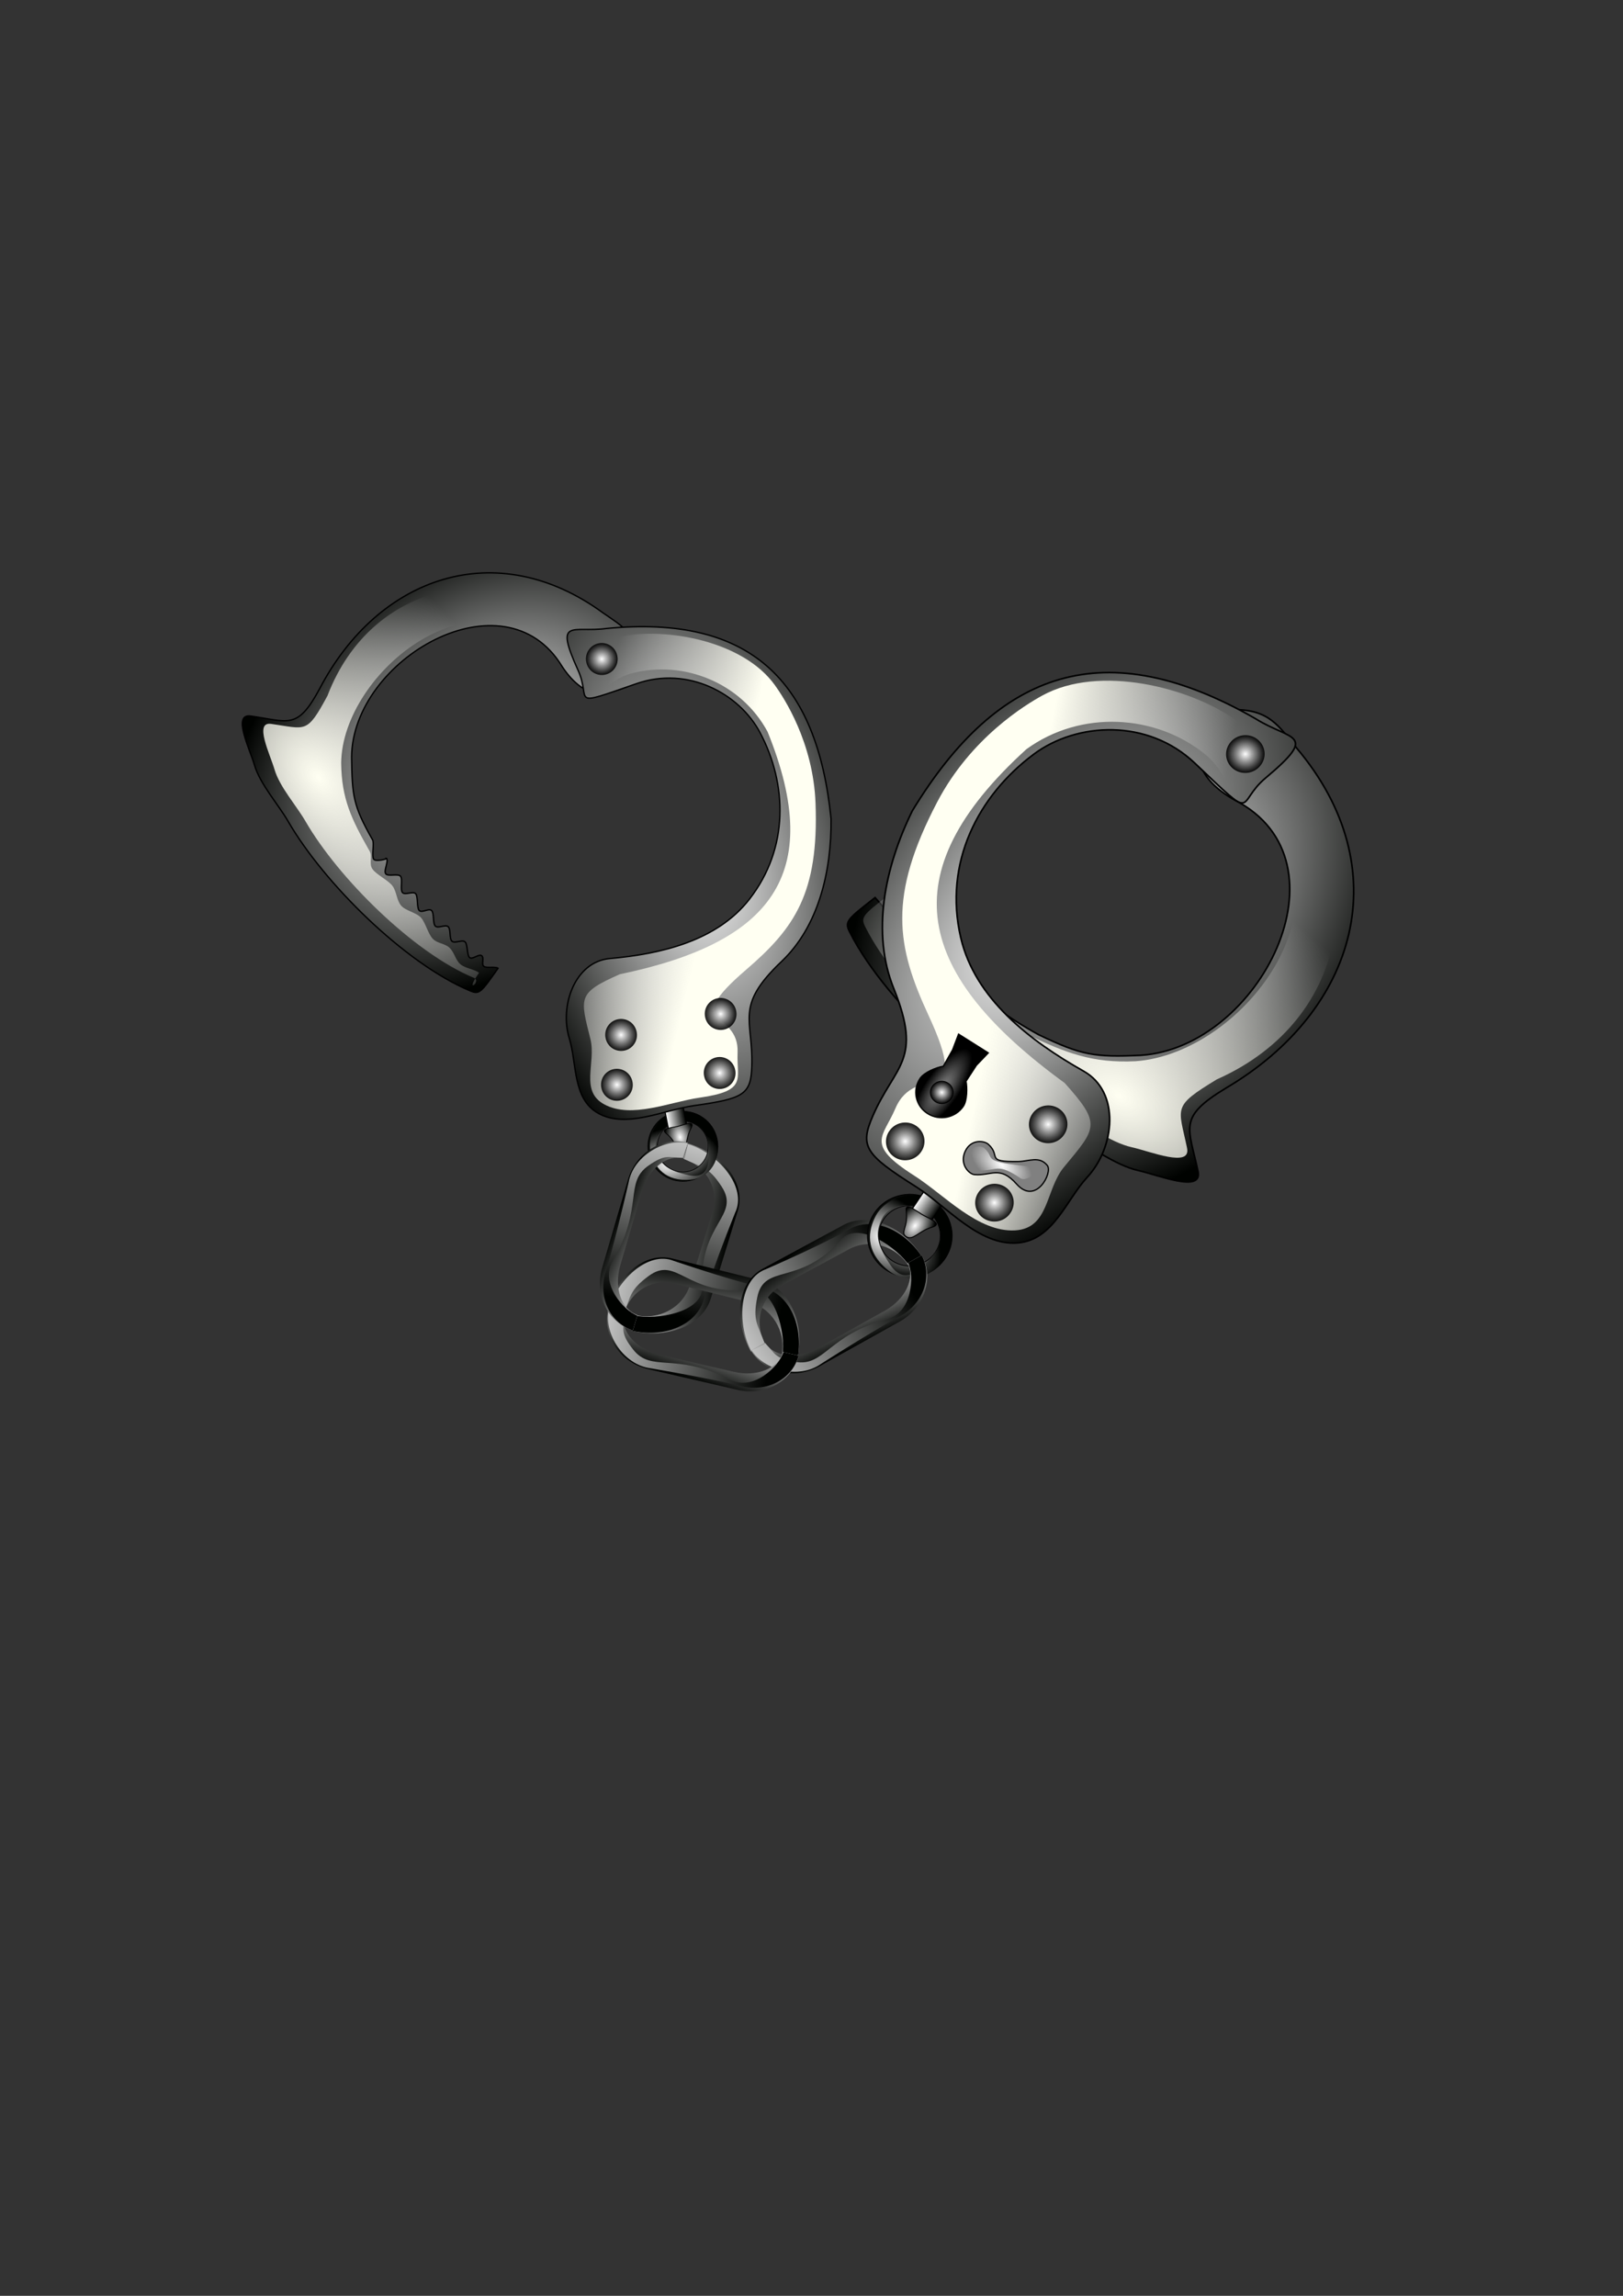 <?xml version="1.0" encoding="UTF-8" standalone="no"?>
<!-- Created with Inkscape (http://www.inkscape.org/) -->
<svg
   xmlns:dc="http://purl.org/dc/elements/1.1/"
   xmlns:cc="http://creativecommons.org/ns#"
   xmlns:rdf="http://www.w3.org/1999/02/22-rdf-syntax-ns#"
   xmlns:svg="http://www.w3.org/2000/svg"
   xmlns="http://www.w3.org/2000/svg"
   xmlns:xlink="http://www.w3.org/1999/xlink"
   xmlns:sodipodi="http://sodipodi.sourceforge.net/DTD/sodipodi-0.dtd"
   xmlns:inkscape="http://www.inkscape.org/namespaces/inkscape"
   width="744.094"
   height="1052.362"
   id="svg2"
   sodipodi:version="0.32"
   inkscape:version="0.45+0.46pre3+devel"
   sodipodi:docname="CUFFS.svg"
   inkscape:output_extension="org.inkscape.output.svg.inkscape">
  <rect width="100%" height="100%" fill="#333333" stroke="none"/>
  <defs
     id="defs4">
    <linearGradient
       id="linearGradient4092">
      <stop
         id="stop4094"
         offset="0"
         style="stop-color:#ffffff;stop-opacity:0.983;" />
      <stop
         id="stop4096"
         offset="1"
         style="stop-color:#000200;stop-opacity:1;" />
    </linearGradient>
    <linearGradient
       id="linearGradient4084">
      <stop
         style="stop-color:#f9fbf9;stop-opacity:1;"
         offset="0"
         id="stop4086" />
      <stop
         style="stop-color:#f25621;stop-opacity:0;"
         offset="1"
         id="stop4088" />
    </linearGradient>
    <linearGradient
       id="linearGradient4076">
      <stop
         id="stop4078"
         offset="0"
         style="stop-color:#f7fbf9;stop-opacity:0.835;" />
      <stop
         id="stop4080"
         offset="1"
         style="stop-color:#000000;stop-opacity:0;" />
    </linearGradient>
    <linearGradient
       inkscape:collect="always"
       id="linearGradient3767">
      <stop
         style="stop-color:#ffffff;stop-opacity:1;"
         offset="0"
         id="stop3769" />
      <stop
         style="stop-color:#ffffff;stop-opacity:0;"
         offset="1"
         id="stop3771" />
    </linearGradient>
    <linearGradient
       id="linearGradient3627">
      <stop
         style="stop-color:#8a8a8a;stop-opacity:1;"
         offset="0"
         id="stop3629" />
      <stop
         style="stop-color:#000000;stop-opacity:1;"
         offset="1"
         id="stop3631" />
    </linearGradient>
    <linearGradient
       inkscape:collect="always"
       id="linearGradient3491">
      <stop
         style="stop-color:#fffff2;stop-opacity:1"
         offset="0"
         id="stop3493" />
      <stop
         style="stop-color:#f2f2f2;stop-opacity:0;"
         offset="1"
         id="stop3495" />
    </linearGradient>
    <linearGradient
       id="linearGradient3467">
      <stop
         style="stop-color:#ba0000;stop-opacity:1;"
         offset="0"
         id="stop3469" />
      <stop
         style="stop-color:#000000;stop-opacity:0;"
         offset="1"
         id="stop3471" />
    </linearGradient>
    <linearGradient
       id="linearGradient3453">
      <stop
         id="stop3455"
         offset="0"
         style="stop-color:#fdfdff;stop-opacity:0;" />
      <stop
         id="stop3457"
         offset="1"
         style="stop-color:#1a1a1a;stop-opacity:1" />
    </linearGradient>
    <linearGradient
       id="linearGradient3429">
      <stop
         style="stop-color:#ffffff;stop-opacity:1;"
         offset="0"
         id="stop3431" />
      <stop
         style="stop-color:#000200;stop-opacity:1;"
         offset="1"
         id="stop3433" />
    </linearGradient>
    <linearGradient
       id="linearGradient3421">
      <stop
         style="stop-color:#ffffff;stop-opacity:1;"
         offset="0"
         id="stop3423" />
      <stop
         style="stop-color:#000000;stop-opacity:0.896;"
         offset="1"
         id="stop3425" />
    </linearGradient>
    <inkscape:perspective
       sodipodi:type="inkscape:persp3d"
       inkscape:vp_x="0 : 526.18109 : 1"
       inkscape:vp_y="0 : 1000 : 0"
       inkscape:vp_z="744.09448 : 526.18109 : 1"
       inkscape:persp3d-origin="372.04724 : 350.78739 : 1"
       id="perspective10" />
    <inkscape:perspective
       id="perspective2447"
       inkscape:persp3d-origin="372.04724 : 350.78739 : 1"
       inkscape:vp_z="744.09448 : 526.18109 : 1"
       inkscape:vp_y="0 : 1000 : 0"
       inkscape:vp_x="0 : 526.18109 : 1"
       sodipodi:type="inkscape:persp3d" />
    <linearGradient
       inkscape:collect="always"
       xlink:href="#linearGradient3429"
       id="linearGradient3957"
       x1="145.46"
       y1="863.385"
       x2="140.551"
       y2="800.688"
       gradientUnits="userSpaceOnUse" />
    <linearGradient
       inkscape:collect="always"
       xlink:href="#linearGradient3429"
       id="linearGradient3969"
       x1="-7.972"
       y1="829.056"
       x2="228.434"
       y2="835.874"
       gradientUnits="userSpaceOnUse" />
    <linearGradient
       inkscape:collect="always"
       xlink:href="#linearGradient3429"
       id="linearGradient3981"
       gradientUnits="userSpaceOnUse"
       x1="145.46"
       y1="863.385"
       x2="140.551"
       y2="800.688" />
    <linearGradient
       inkscape:collect="always"
       xlink:href="#linearGradient3429"
       id="linearGradient3983"
       gradientUnits="userSpaceOnUse"
       x1="-7.972"
       y1="829.056"
       x2="228.434"
       y2="835.874" />
    <radialGradient
       inkscape:collect="always"
       xlink:href="#linearGradient3429"
       id="radialGradient4181"
       gradientUnits="userSpaceOnUse"
       gradientTransform="matrix(1,0,0,1.001,-1.263,36.653)"
       cx="-25.297"
       cy="781.094"
       fx="-25.297"
       fy="781.094"
       r="25.956" />
    <radialGradient
       inkscape:collect="always"
       xlink:href="#linearGradient4092"
       id="radialGradient4183"
       gradientUnits="userSpaceOnUse"
       gradientTransform="matrix(1.491,-1.9650384e-2,1.3183903e-2,1.001,8.33,-1.195)"
       cx="-39.186"
       cy="828.312"
       fx="-39.186"
       fy="828.312"
       r="25.703" />
    <linearGradient
       inkscape:collect="always"
       xlink:href="#linearGradient3429"
       id="linearGradient4185"
       gradientUnits="userSpaceOnUse"
       gradientTransform="translate(-285.427,17.363)"
       x1="296.353"
       y1="753.799"
       x2="310.117"
       y2="753.799" />
    <radialGradient
       inkscape:collect="always"
       xlink:href="#linearGradient3429"
       id="radialGradient4187"
       gradientUnits="userSpaceOnUse"
       gradientTransform="matrix(0.56,-4.1189235e-7,1.9289774e-7,0.856,-152.245,128.563)"
       cx="304.306"
       cy="768.38"
       fx="304.306"
       fy="768.38"
       r="19.109" />
    <radialGradient
       inkscape:collect="always"
       xlink:href="#linearGradient3429"
       id="radialGradient4189"
       gradientUnits="userSpaceOnUse"
       gradientTransform="matrix(0.538,0.993,-1.368,0.742,186.693,-342.127)"
       cx="507.584"
       cy="420.216"
       fx="507.584"
       fy="420.216"
       r="133.167" />
    <radialGradient
       inkscape:collect="always"
       xlink:href="#linearGradient3491"
       id="radialGradient4191"
       gradientUnits="userSpaceOnUse"
       gradientTransform="matrix(0.78,1.56,-1.007,0.506,-85.905,-472.483)"
       cx="442.258"
       cy="490.085"
       fx="442.258"
       fy="490.085"
       r="133.167" />
    <radialGradient
       inkscape:collect="always"
       xlink:href="#linearGradient3429"
       id="radialGradient4193"
       gradientUnits="userSpaceOnUse"
       gradientTransform="matrix(1.293,-4.3020377e-2,7.8214433e-2,2.35,-715.672,-481.824)"
       cx="545.879"
       cy="460.037"
       fx="545.879"
       fy="460.037"
       r="117.404" />
    <linearGradient
       inkscape:collect="always"
       xlink:href="#linearGradient3491"
       id="linearGradient4195"
       gradientUnits="userSpaceOnUse"
       gradientTransform="translate(-520,115.714)"
       x1="604.814"
       y1="375.761"
       x2="504.712"
       y2="329.294" />
    <radialGradient
       inkscape:collect="always"
       xlink:href="#linearGradient3421"
       id="radialGradient4197"
       gradientUnits="userSpaceOnUse"
       gradientTransform="matrix(1,0,0,1.15,0,-64.744)"
       cx="43.437"
       cy="431.623"
       fx="43.437"
       fy="431.623"
       r="10.102" />
    <radialGradient
       inkscape:collect="always"
       xlink:href="#linearGradient3421"
       id="radialGradient4199"
       gradientUnits="userSpaceOnUse"
       gradientTransform="matrix(1,0,0,1.15,0,-64.744)"
       cx="43.437"
       cy="431.623"
       fx="43.437"
       fy="431.623"
       r="10.102" />
    <radialGradient
       inkscape:collect="always"
       xlink:href="#linearGradient3421"
       id="radialGradient4201"
       gradientUnits="userSpaceOnUse"
       gradientTransform="matrix(1,0,0,1.15,0,-64.744)"
       cx="43.437"
       cy="431.623"
       fx="43.437"
       fy="431.623"
       r="10.102" />
    <radialGradient
       inkscape:collect="always"
       xlink:href="#linearGradient3421"
       id="radialGradient4203"
       gradientUnits="userSpaceOnUse"
       gradientTransform="matrix(1,0,0,1.15,0,-64.744)"
       cx="43.437"
       cy="431.623"
       fx="43.437"
       fy="431.623"
       r="10.102" />
    <radialGradient
       inkscape:collect="always"
       xlink:href="#linearGradient3421"
       id="radialGradient4205"
       gradientUnits="userSpaceOnUse"
       gradientTransform="matrix(1,0,0,1.15,0,-64.744)"
       cx="43.437"
       cy="431.623"
       fx="43.437"
       fy="431.623"
       r="10.102" />
    <radialGradient
       inkscape:collect="always"
       xlink:href="#linearGradient3429"
       id="radialGradient4207"
       gradientUnits="userSpaceOnUse"
       gradientTransform="matrix(1,0,0,1.001,-1.263,36.653)"
       cx="-25.297"
       cy="781.094"
       fx="-25.297"
       fy="781.094"
       r="25.956" />
    <radialGradient
       inkscape:collect="always"
       xlink:href="#linearGradient4092"
       id="radialGradient4209"
       gradientUnits="userSpaceOnUse"
       gradientTransform="matrix(1.491,-1.9650384e-2,1.3183903e-2,1.001,8.33,-1.195)"
       cx="-39.186"
       cy="828.312"
       fx="-39.186"
       fy="828.312"
       r="25.703" />
    <linearGradient
       inkscape:collect="always"
       xlink:href="#linearGradient3429"
       id="linearGradient4211"
       gradientUnits="userSpaceOnUse"
       gradientTransform="translate(-285.427,17.363)"
       x1="296.353"
       y1="753.799"
       x2="310.117"
       y2="753.799" />
    <radialGradient
       inkscape:collect="always"
       xlink:href="#linearGradient3429"
       id="radialGradient4213"
       gradientUnits="userSpaceOnUse"
       gradientTransform="matrix(0.56,-4.1189235e-7,1.9289774e-7,0.856,-152.245,128.563)"
       cx="304.306"
       cy="768.38"
       fx="304.306"
       fy="768.38"
       r="19.109" />
    <radialGradient
       inkscape:collect="always"
       xlink:href="#linearGradient3429"
       id="radialGradient4215"
       gradientUnits="userSpaceOnUse"
       gradientTransform="matrix(-1.128,-5.4197715e-2,-7.4718115e-2,1.555,1450.762,-206.679)"
       cx="507.584"
       cy="420.216"
       fx="507.584"
       fy="420.216"
       r="133.167" />
    <radialGradient
       inkscape:collect="always"
       xlink:href="#linearGradient3491"
       id="radialGradient4217"
       gradientUnits="userSpaceOnUse"
       gradientTransform="matrix(-1.744,-2.6371951e-2,-1.8661608e-2,1.127,1686.471,-17.619)"
       cx="442.258"
       cy="490.085"
       fx="442.258"
       fy="490.085"
       r="133.167" />
    <radialGradient
       inkscape:collect="always"
       xlink:href="#linearGradient3429"
       id="radialGradient4219"
       gradientUnits="userSpaceOnUse"
       gradientTransform="matrix(-1.289,-0.105,-0.191,2.343,1598.29,-563.737)"
       cx="545.879"
       cy="460.037"
       fx="545.879"
       fy="460.037"
       r="117.404" />
    <linearGradient
       inkscape:collect="always"
       xlink:href="#linearGradient3491"
       id="linearGradient4221"
       gradientUnits="userSpaceOnUse"
       gradientTransform="matrix(-0.999,-4.8006957e-2,-4.8006957e-2,0.999,1374.157,23.718)"
       x1="604.814"
       y1="375.761"
       x2="504.712"
       y2="329.294" />
    <radialGradient
       inkscape:collect="always"
       xlink:href="#linearGradient3421"
       id="radialGradient4223"
       gradientUnits="userSpaceOnUse"
       gradientTransform="matrix(1,0,0,1.15,0,-64.744)"
       cx="43.437"
       cy="431.623"
       fx="43.437"
       fy="431.623"
       r="10.102" />
    <radialGradient
       inkscape:collect="always"
       xlink:href="#linearGradient3627"
       id="radialGradient4225"
       gradientUnits="userSpaceOnUse"
       gradientTransform="matrix(-0.648,-5.6318213e-3,1.5669989e-2,-1.802,1418.574,999.483)"
       cx="865.286"
       cy="346.279"
       fx="865.286"
       fy="346.279"
       r="16.119" />
    <radialGradient
       inkscape:collect="always"
       xlink:href="#linearGradient3421"
       id="radialGradient4227"
       gradientUnits="userSpaceOnUse"
       gradientTransform="matrix(1,0,0,1.15,0,-64.744)"
       cx="43.437"
       cy="431.623"
       fx="43.437"
       fy="431.623"
       r="10.102" />
    <radialGradient
       inkscape:collect="always"
       xlink:href="#linearGradient3421"
       id="radialGradient4229"
       gradientUnits="userSpaceOnUse"
       gradientTransform="matrix(1,0,0,1.15,0,-64.744)"
       cx="43.437"
       cy="431.623"
       fx="43.437"
       fy="431.623"
       r="10.102" />
    <radialGradient
       inkscape:collect="always"
       xlink:href="#linearGradient3421"
       id="radialGradient4231"
       gradientUnits="userSpaceOnUse"
       gradientTransform="matrix(1,0,0,1.15,0,-64.744)"
       cx="43.437"
       cy="431.623"
       fx="43.437"
       fy="431.623"
       r="10.102" />
    <radialGradient
       inkscape:collect="always"
       xlink:href="#linearGradient3421"
       id="radialGradient4233"
       gradientUnits="userSpaceOnUse"
       gradientTransform="matrix(1,0,0,1.15,0,-64.744)"
       cx="43.437"
       cy="431.623"
       fx="43.437"
       fy="431.623"
       r="10.102" />
    <radialGradient
       inkscape:collect="always"
       xlink:href="#linearGradient3767"
       id="radialGradient4235"
       gradientUnits="userSpaceOnUse"
       gradientTransform="matrix(1,0,0,0.546,0,177.018)"
       cx="715.612"
       cy="389.719"
       fx="715.612"
       fy="389.719"
       r="20.849" />
    <linearGradient
       inkscape:collect="always"
       xlink:href="#linearGradient3429"
       id="linearGradient4269"
       gradientUnits="userSpaceOnUse"
       x1="145.46"
       y1="863.385"
       x2="140.551"
       y2="800.688" />
    <linearGradient
       inkscape:collect="always"
       xlink:href="#linearGradient3429"
       id="linearGradient4271"
       gradientUnits="userSpaceOnUse"
       x1="-7.972"
       y1="829.056"
       x2="228.434"
       y2="835.874" />
    <linearGradient
       inkscape:collect="always"
       xlink:href="#linearGradient3429"
       id="linearGradient4273"
       gradientUnits="userSpaceOnUse"
       x1="145.46"
       y1="863.385"
       x2="140.551"
       y2="800.688" />
    <linearGradient
       inkscape:collect="always"
       xlink:href="#linearGradient3429"
       id="linearGradient4275"
       gradientUnits="userSpaceOnUse"
       x1="-7.972"
       y1="829.056"
       x2="228.434"
       y2="835.874" />
    <linearGradient
       inkscape:collect="always"
       xlink:href="#linearGradient3429"
       id="linearGradient4289"
       gradientUnits="userSpaceOnUse"
       x1="145.46"
       y1="863.385"
       x2="140.551"
       y2="800.688" />
    <linearGradient
       inkscape:collect="always"
       xlink:href="#linearGradient3429"
       id="linearGradient4291"
       gradientUnits="userSpaceOnUse"
       x1="-7.972"
       y1="829.056"
       x2="228.434"
       y2="835.874" />
    <linearGradient
       inkscape:collect="always"
       xlink:href="#linearGradient3429"
       id="linearGradient4293"
       gradientUnits="userSpaceOnUse"
       x1="145.46"
       y1="863.385"
       x2="140.551"
       y2="800.688" />
    <linearGradient
       inkscape:collect="always"
       xlink:href="#linearGradient3429"
       id="linearGradient4295"
       gradientUnits="userSpaceOnUse"
       x1="-7.972"
       y1="829.056"
       x2="228.434"
       y2="835.874" />
  </defs>
  <sodipodi:namedview
     id="base"
     pagecolor="#ffffff"
     bordercolor="#666666"
     borderopacity="1.0"
     gridtolerance="10000"
     guidetolerance="10"
     objecttolerance="10"
     inkscape:pageopacity="0.0"
     inkscape:pageshadow="2"
     inkscape:zoom="0.49497475"
     inkscape:cx="312.47984"
     inkscape:cy="348.36509"
     inkscape:document-units="px"
     inkscape:current-layer="layer1"
     showgrid="false"
     inkscape:window-width="1280"
     inkscape:window-height="728"
     inkscape:window-x="0"
     inkscape:window-y="45"
     showguides="true"
     inkscape:guide-bbox="true" />
  <g
     inkscape:label="Layer 1"
     inkscape:groupmode="layer"
     id="layer1">
    <g
       id="g3888" />
    <g
       id="g4297"
       inkscape:export-xdpi="24.231661"
       inkscape:export-ydpi="24.231661"
       inkscape:export-filename="C:\Documents and Settings\bogdan\Desktop\cfs.png"
       transform="matrix(0.624,0,0,0.624,298.935,-6.294)">
      <g
         transform="matrix(-0.203,0.659,-1.122,-0.308,982.403,1077.947)"
         id="g4277">
        <path
           style="fill:url(#linearGradient4289);fill-opacity:1;stroke:none;stroke-width:0.458;stroke-miterlimit:4;stroke-opacity:1"
           d="M 103.656,800.688 C 73.436,800.687 49.037,819.573 48.344,843.25 L 65.438,843.25 C 66.297,827.926 86.581,815.781 111.656,815.781 L 193.375,815.781 C 218.449,815.781 238.733,827.927 239.594,843.25 L 256.719,843.25 C 256.026,819.574 231.627,800.688 201.406,800.688 L 103.656,800.688 z"
           id="path4279" />
        <path
           id="path4281"
           d="M 106.155,801.95 C 76.906,799.194 49.775,822.805 49.101,843.25 L 65.466,842.492 C 69.08,830.27 66.207,826.601 83.122,814.984 C 108.056,797.86 126.703,821.55 191.1,808.166 C 217.591,802.132 239.235,830.018 240.071,843.25 L 256.719,843.25 C 256.045,822.805 234.346,804.728 204.968,804.728 C 204.968,804.728 178.128,805.486 106.155,801.95 z"
           style="fill:url(#linearGradient4291);fill-opacity:1;stroke:none;stroke-width:0.458;stroke-miterlimit:4;stroke-opacity:1"
           sodipodi:nodetypes="cccsscccs" />
      </g>
      <g
         transform="matrix(0.981,-0.193,0.193,0.981,-104.825,79.519)"
         id="g4163">
        <g
           id="g4108">
          <g
             transform="translate(2.525,-35.355)"
             id="g4100">
            <path
               style="fill:url(#radialGradient4181);fill-opacity:1;stroke:#000000;stroke-width:0.505;stroke-miterlimit:4;stroke-dasharray:none;stroke-opacity:1"
               d="M -26.544,792.498 C -40.738,792.498 -52.263,804.023 -52.263,818.217 C -52.263,832.411 -40.738,843.936 -26.544,843.936 C -12.35,843.936 -0.856,832.411 -0.856,818.217 C -0.856,804.023 -12.35,792.498 -26.544,792.498 z M -26.7,799.592 C -16.352,799.592 -7.95,807.994 -7.95,818.342 C -7.95,828.69 -16.352,837.092 -26.7,837.092 C -37.048,837.092 -45.419,828.69 -45.419,818.342 C -45.419,807.994 -37.048,799.592 -26.7,799.592 z"
               id="path3985" />
            <path
               id="path4066"
               d="M -26.544,792.498 C -40.738,792.498 -52.251,806.38 -50.495,819.985 C -49.353,828.829 -44.848,841.364 -25.281,843.431 C -10.978,844.941 -0.856,832.411 -0.856,818.217 C -0.856,804.023 -12.35,792.498 -26.544,792.498 z M -26.7,799.592 C -16.352,799.592 -7.505,808.004 -7.95,818.342 C -8.96,841.822 -17.628,843.688 -26.448,839.87 C -40.661,833.716 -45.166,828.437 -46.429,818.847 C -47.78,808.588 -37.048,799.592 -26.7,799.592 z"
               style="fill:url(#radialGradient4183);fill-opacity:1;stroke:none;stroke-width:0.505;stroke-miterlimit:4;stroke-dasharray:none;stroke-opacity:1"
               sodipodi:nodetypes="csssccsssc" />
          </g>
          <g
             transform="translate(-42.931,-10.354)"
             id="g4042">
            <rect
               y="763.018"
               x="10.926"
               height="16.289"
               width="13.763"
               id="rect3863"
               style="fill:url(#linearGradient4185);fill-opacity:1;stroke:#000000;stroke-width:0.8;stroke-miterlimit:4;stroke-dasharray:none;stroke-opacity:1" />
            <path
               sodipodi:nodetypes="csssz"
               id="path3865"
               d="M 27.152,781.564 C 21.931,787.623 22.315,794.92 17.469,794.92 C 12.622,794.92 15.574,789.668 8.519,781.418 C 5.1,777.419 12.509,778.139 17.356,778.139 C 22.202,778.139 32.351,775.529 27.152,781.564 z"
               style="fill:url(#radialGradient4187);fill-opacity:1;stroke:#000000;stroke-width:0.602;stroke-miterlimit:4;stroke-opacity:1" />
          </g>
        </g>
        <path
           sodipodi:nodetypes="ccsssscccccccccccccccccccssc"
           id="path2593"
           d="M -5.94,387.019 C -71.803,315.79 -162.685,328.602 -221.079,401.473 C -243.104,428.295 -247.993,420.696 -274.659,411.374 C -287.714,406.811 -280.024,434.916 -278.867,447.398 C -277.531,461.827 -267.266,479.013 -262.56,492.717 C -245.716,541.758 -198.717,611.573 -155.319,640.695 C -149.241,644.774 -147.733,643.303 -132.061,628.285 C -133.715,626.493 -140.38,626.792 -142.051,624.9 C -143.723,623.007 -140.402,618.924 -142.084,616.939 C -143.765,614.954 -149.378,618.639 -151.062,616.569 C -152.745,614.499 -150.499,606.675 -152.176,604.529 C -153.853,602.382 -159.81,604.486 -161.472,602.271 C -163.135,600.056 -160.503,593.523 -162.142,591.248 C -163.782,588.973 -169.695,591.312 -171.304,588.984 C -172.913,586.657 -170.219,579.662 -171.79,577.29 C -173.36,574.918 -179.195,577.883 -180.718,575.475 C -182.242,573.067 -179.454,565.285 -180.923,562.849 C -182.391,560.412 -188.83,562.606 -190.236,560.15 C -191.641,557.693 -188.013,550.585 -189.347,548.117 C -190.681,545.648 -198.406,546.746 -199.661,544.273 C -200.916,541.801 -195.701,535.756 -196.868,533.287 C -195.892,533.676 -205.228,534.425 -206.3,531.968 C -207.372,529.511 -203.394,520.277 -204.362,517.84 C -213.597,490.332 -212.778,483.091 -207.72,455.275 C -193.245,384.545 -71.228,343.359 -43.149,419.619 C -38.443,431.386 -29.25,445.546 -14.931,445.201 C 1.354,444.808 10.39,443.22 12.546,428.051 C 15.593,406.613 5.981,399.328 -5.94,387.019 z"
           style="fill:url(#radialGradient4189);fill-opacity:1;fill-rule:evenodd;stroke:#000000;stroke-width:1px;stroke-linecap:butt;stroke-linejoin:miter;stroke-opacity:1" />
        <path
           style="fill:url(#radialGradient4191);fill-opacity:1;fill-rule:evenodd;stroke:none;stroke-width:1px;stroke-linecap:butt;stroke-linejoin:miter;stroke-opacity:1"
           d="M -11.722,396.813 C -72.677,331.065 -168.277,330.827 -216.423,407.643 C -236.915,432.5 -236.363,428.478 -261.084,419.912 C -273.186,415.718 -266.11,441.7 -265.064,453.243 C -263.854,466.587 -254.368,482.463 -250.03,495.128 C -234.507,540.456 -191.051,604.936 -150.849,631.783 C -145.219,635.542 -160.96,642.75 -146.388,628.825 C -149.449,625.517 -155.679,623.778 -158.641,620.072 C -161.603,616.366 -161.297,610.692 -164.143,606.658 C -166.989,602.625 -172.272,602.016 -174.984,597.726 C -177.696,593.436 -177.837,585.464 -180.399,580.989 C -182.96,576.513 -190.799,573.749 -193.193,569.16 C -195.586,564.571 -194.32,558.514 -196.528,553.882 C -198.736,549.25 -206.562,543.543 -208.568,538.939 C -210.574,534.336 -206.402,529.764 -208.189,525.26 C -216.698,499.834 -220.841,483.829 -216.089,458.088 C -202.51,392.631 -87.939,331.775 -41.284,415.129 C -36.942,426.004 -25.48,446.668 -12.194,446.318 C 2.915,445.92 3.309,448.765 5.341,434.729 C 8.214,414.892 -0.689,408.174 -11.722,396.813 z"
           id="path3499"
           sodipodi:nodetypes="ccsssscssssssscccssc" />
        <path
           style="fill:url(#radialGradient4193);fill-opacity:1;fill-rule:evenodd;stroke:#000000;stroke-width:1px;stroke-linecap:butt;stroke-linejoin:miter;stroke-opacity:1"
           d="M -32.07,424.95 C -26.453,448.846 -45.415,450.3 8.206,442.74 C 47.608,437.185 80.926,464.368 90.317,495.743 C 102.514,536.491 95.028,582.761 58.99,614.146 C 29.694,639.659 -12.581,641.136 -50.072,637.137 C -75.769,634.396 -93.277,664.132 -90.638,689.076 C -88.617,708.181 -97.025,732.84 -80.471,746.993 C -62.544,762.321 -32.505,753.887 -10.185,755.114 C 26.629,757.139 32.335,755.188 37.016,734.931 C 44.769,701.385 32.548,689.422 73.297,663.598 C 104.763,643.658 122.153,606 129.244,567.707 C 138.802,465.706 99.664,409.136 -5.648,398.722 C -30.899,397.184 -41.951,382.916 -32.07,424.95 z"
           id="path2511"
           sodipodi:nodetypes="csssssssssccs" />
        <path
           sodipodi:nodetypes="csccsssssssss"
           id="path3443"
           d="M -25.529,429.076 C -21.55,454.581 -17.061,436.015 6.64,434.612 C 45.335,432.322 83.603,456.779 95.808,496.009 C 117.597,608.378 67.146,648.642 -45.087,649.864 C -78.57,657.367 -77.079,660.983 -75.518,692.407 C -74.626,710.372 -90.832,728.31 -74.704,741.555 C -57.238,755.898 -26.963,749.016 -5.217,750.165 C 30.65,752.06 24.088,742.153 28.649,723.197 C 36.202,691.804 -10.375,696.826 46.693,664.46 C 87.401,641.372 109.873,619.775 120.238,554.392 C 127.273,510.012 112.364,473.718 107.681,463.465 C 91.064,427.079 37.97,406.576 4.254,406.552 C -20.354,406.536 -33.813,375.973 -25.529,429.076 z"
           style="fill:url(#linearGradient4195);fill-opacity:1;fill-rule:evenodd;stroke:none;stroke-width:0.955px;stroke-linecap:butt;stroke-linejoin:miter;stroke-opacity:1" />
        <path
           sodipodi:type="arc"
           style="fill:url(#radialGradient4197);fill-opacity:1;stroke:none;stroke-width:0.8;stroke-miterlimit:4;stroke-dasharray:none;stroke-opacity:1"
           id="path2649"
           sodipodi:cx="43.436558"
           sodipodi:cy="431.62344"
           sodipodi:rx="10.101525"
           sodipodi:ry="11.616755"
           d="M 53.538,431.623 A 10.102,11.617 0 1 1 33.335,431.623 A 10.102,11.617 0 1 1 53.538,431.623 z"
           transform="matrix(1.15,0,0,1,-63.361,-11.565)" />
        <path
           transform="matrix(1.15,0,0,1,-37.097,303.603)"
           d="M 53.538,431.623 A 10.102,11.617 0 1 1 33.335,431.623 A 10.102,11.617 0 1 1 53.538,431.623 z"
           sodipodi:ry="11.616755"
           sodipodi:rx="10.101525"
           sodipodi:cy="431.62344"
           sodipodi:cx="43.436558"
           id="path3475"
           style="fill:url(#radialGradient4199);fill-opacity:1;stroke:none;stroke-width:0.8;stroke-miterlimit:4;stroke-dasharray:none;stroke-opacity:1"
           sodipodi:type="arc" />
        <path
           sodipodi:type="arc"
           style="fill:url(#radialGradient4201);fill-opacity:1;stroke:none;stroke-width:0.8;stroke-miterlimit:4;stroke-dasharray:none;stroke-opacity:1"
           id="path3477"
           sodipodi:cx="43.436558"
           sodipodi:cy="431.62344"
           sodipodi:rx="10.101525"
           sodipodi:ry="11.616755"
           d="M 53.538,431.623 A 10.102,11.617 0 1 1 33.335,431.623 A 10.102,11.617 0 1 1 53.538,431.623 z"
           transform="matrix(1.15,0,0,1,-112.858,297.542)" />
        <path
           transform="matrix(1.15,0,0,1,-102.756,262.186)"
           d="M 53.538,431.623 A 10.102,11.617 0 1 1 33.335,431.623 A 10.102,11.617 0 1 1 53.538,431.623 z"
           sodipodi:ry="11.616755"
           sodipodi:rx="10.101525"
           sodipodi:cy="431.62344"
           sodipodi:cx="43.436558"
           id="path3479"
           style="fill:url(#radialGradient4203);fill-opacity:1;stroke:none;stroke-width:0.8;stroke-miterlimit:4;stroke-dasharray:none;stroke-opacity:1"
           sodipodi:type="arc" />
        <path
           sodipodi:type="arc"
           style="fill:url(#radialGradient4205);fill-opacity:1;stroke:none;stroke-width:0.8;stroke-miterlimit:4;stroke-dasharray:none;stroke-opacity:1"
           id="path3481"
           sodipodi:cx="43.436558"
           sodipodi:cy="431.62344"
           sodipodi:rx="10.101525"
           sodipodi:ry="11.616755"
           d="M 53.538,431.623 A 10.102,11.617 0 1 1 33.335,431.623 A 10.102,11.617 0 1 1 53.538,431.623 z"
           transform="matrix(1.15,0,0,1,-28.005,261.176)" />
      </g>
      <g
         id="g4257"
         transform="matrix(0.67,0.166,-0.245,1.138,141.529,6.151)">
        <path
           id="path4259"
           d="M 103.656,800.688 C 73.436,800.687 49.037,819.573 48.344,843.25 L 65.438,843.25 C 66.297,827.926 86.581,815.781 111.656,815.781 L 193.375,815.781 C 218.449,815.781 238.733,827.927 239.594,843.25 L 256.719,843.25 C 256.026,819.574 231.627,800.688 201.406,800.688 L 103.656,800.688 z"
           style="fill:url(#linearGradient4269);fill-opacity:1;stroke:none;stroke-width:0.458;stroke-miterlimit:4;stroke-opacity:1" />
        <path
           sodipodi:nodetypes="cccsscccs"
           style="fill:url(#linearGradient4271);fill-opacity:1;stroke:none;stroke-width:0.458;stroke-miterlimit:4;stroke-opacity:1"
           d="M 106.155,801.95 C 76.906,799.194 49.775,822.805 49.101,843.25 L 65.466,842.492 C 69.08,830.27 66.207,826.601 83.122,814.984 C 108.056,797.86 126.703,821.55 191.1,808.166 C 217.591,802.132 239.235,830.018 240.071,843.25 L 256.719,843.25 C 256.045,822.805 234.346,804.728 204.968,804.728 C 204.968,804.728 178.128,805.486 106.155,801.95 z"
           id="path4261" />
      </g>
      <g
         transform="matrix(0.607,-0.328,0.584,1.007,-449.108,169.695)"
         id="g3971">
        <path
           style="fill:url(#linearGradient3957);fill-opacity:1;stroke:none;stroke-width:0.458;stroke-miterlimit:4;stroke-opacity:1"
           d="M 103.656,800.688 C 73.436,800.687 49.037,819.573 48.344,843.25 L 65.438,843.25 C 66.297,827.926 86.581,815.781 111.656,815.781 L 193.375,815.781 C 218.449,815.781 238.733,827.927 239.594,843.25 L 256.719,843.25 C 256.026,819.574 231.627,800.688 201.406,800.688 L 103.656,800.688 z"
           id="rect3934" />
        <path
           id="path3963"
           d="M 106.155,801.95 C 76.906,799.194 49.775,822.805 49.101,843.25 L 65.466,842.492 C 69.08,830.27 66.207,826.601 83.122,814.984 C 108.056,797.86 126.703,821.55 191.1,808.166 C 217.591,802.132 239.235,830.018 240.071,843.25 L 256.719,843.25 C 256.045,822.805 234.346,804.728 204.968,804.728 C 204.968,804.728 178.128,805.486 106.155,801.95 z"
           style="fill:url(#linearGradient3969);fill-opacity:1;stroke:none;stroke-width:0.458;stroke-miterlimit:4;stroke-opacity:1"
           sodipodi:nodetypes="cccsscccs" />
      </g>
      <g
         transform="matrix(1.011,0.65,-0.665,0.988,389.217,-43.692)"
         id="g4138">
        <g
           id="g4116"
           transform="translate(332.857,-12.857)">
          <g
             id="g4118"
             transform="translate(2.525,-35.355)">
            <path
               id="path4120"
               d="M -26.544,792.498 C -40.738,792.498 -52.263,804.023 -52.263,818.217 C -52.263,832.411 -40.738,843.936 -26.544,843.936 C -12.35,843.936 -0.856,832.411 -0.856,818.217 C -0.856,804.023 -12.35,792.498 -26.544,792.498 z M -26.7,799.592 C -16.352,799.592 -7.95,807.994 -7.95,818.342 C -7.95,828.69 -16.352,837.092 -26.7,837.092 C -37.048,837.092 -45.419,828.69 -45.419,818.342 C -45.419,807.994 -37.048,799.592 -26.7,799.592 z"
               style="fill:url(#radialGradient4207);fill-opacity:1;stroke:#000000;stroke-width:0.505;stroke-miterlimit:4;stroke-dasharray:none;stroke-opacity:1" />
            <path
               sodipodi:nodetypes="csssccsssc"
               style="fill:url(#radialGradient4209);fill-opacity:1;stroke:none;stroke-width:0.505;stroke-miterlimit:4;stroke-dasharray:none;stroke-opacity:1"
               d="M -26.544,792.498 C -40.738,792.498 -52.251,806.38 -50.495,819.985 C -49.353,828.829 -44.848,841.364 -25.281,843.431 C -10.978,844.941 -0.856,832.411 -0.856,818.217 C -0.856,804.023 -12.35,792.498 -26.544,792.498 z M -26.7,799.592 C -16.352,799.592 -7.505,808.004 -7.95,818.342 C -8.96,841.822 -17.628,843.688 -26.448,839.87 C -40.661,833.716 -45.166,828.437 -46.429,818.847 C -47.78,808.588 -37.048,799.592 -26.7,799.592 z"
               id="path4122" />
          </g>
          <g
             id="g4124"
             transform="translate(-42.931,-10.354)">
            <rect
               style="fill:url(#linearGradient4211);fill-opacity:1;stroke:#000000;stroke-width:0.8;stroke-miterlimit:4;stroke-dasharray:none;stroke-opacity:1"
               id="rect4126"
               width="13.763"
               height="16.289"
               x="10.926"
               y="763.018" />
            <path
               style="fill:url(#radialGradient4213);fill-opacity:1;stroke:#000000;stroke-width:0.602;stroke-miterlimit:4;stroke-opacity:1"
               d="M 27.152,781.564 C 21.931,787.623 22.315,794.92 17.469,794.92 C 12.622,794.92 15.574,789.668 8.519,781.418 C 5.1,777.419 12.509,778.139 17.356,778.139 C 22.202,778.139 32.351,775.529 27.152,781.564 z"
               id="path4128"
               sodipodi:nodetypes="csssz" />
          </g>
        </g>
        <g
           id="g3795"
           transform="translate(-384.286,312.857)">
          <g
             transform="translate(-154.605,-208.228)"
             id="g3552">
            <path
               sodipodi:nodetypes="ccssssccccssc"
               id="path3503"
               d="M 877.37,283.201 C 970.12,311.643 998.003,399.087 957.679,483.312 C 943.067,514.792 952.035,515.901 972.002,535.883 C 981.777,545.666 953.117,550.93 941.37,555.302 C 927.79,560.358 907.852,558.565 893.463,560.269 C 841.97,566.368 758.677,554.309 713.611,527.842 C 707.3,524.135 707.971,522.138 714.703,501.503 C 752.011,512.908 802.623,521.034 844.471,518.077 C 873.263,514.464 880.539,511.24 903.408,494.615 C 960.856,450.889 945.031,323.085 864.14,330.869 C 851.495,331.734 834.749,329.594 828.849,316.543 C 822.138,301.7 819.649,292.869 832.381,284.346 C 850.374,272.3 861.108,277.801 877.37,283.201 z"
               style="fill:url(#radialGradient4215);fill-opacity:1;fill-rule:evenodd;stroke:#000000;stroke-width:1px;stroke-linecap:butt;stroke-linejoin:miter;stroke-opacity:1" />
            <path
               style="fill:url(#radialGradient4217);fill-opacity:1;fill-rule:evenodd;stroke:none;stroke-width:1px;stroke-linecap:butt;stroke-linejoin:miter;stroke-opacity:1"
               d="M 871.054,292.66 C 956.736,319.057 998.424,405.089 950.099,481.794 C 936.593,511.04 939.978,508.798 958.42,527.355 C 967.449,536.44 940.97,541.337 930.115,545.401 C 917.568,550.1 899.148,548.44 885.855,550.027 C 838.28,555.705 761.331,544.523 719.702,519.948 C 713.873,516.506 714.493,514.651 720.718,495.481 C 755.183,506.066 799.389,524.604 838.051,521.848 C 864.651,518.484 881.513,514.964 902.645,499.516 C 955.73,458.884 962.718,333.116 867.376,327.241 C 855.694,328.047 832.103,326.684 826.655,314.562 C 820.458,300.776 817.725,301.655 829.489,293.734 C 846.116,282.54 856.031,287.648 871.054,292.66 z"
               id="path3505"
               sodipodi:nodetypes="ccssssccccssc" />
            <path
               sodipodi:nodetypes="csssssssssccs"
               id="path3507"
               d="M 871.944,309.173 C 865.187,332.772 884.057,335.134 830.861,325.009 C 791.77,317.569 757.186,343.121 746.299,374.008 C 732.16,414.124 737.416,460.701 771.906,493.779 C 799.943,520.669 842.099,524.175 879.738,521.98 C 905.538,520.476 921.598,551.017 917.764,575.806 C 914.828,594.792 922.043,619.826 904.829,633.168 C 886.187,647.618 856.588,637.752 834.234,637.906 C 797.365,638.161 791.759,635.939 788.056,615.48 C 781.923,581.601 794.704,570.238 755.241,542.488 C 724.77,521.06 709.207,482.61 703.963,444.022 C 699.312,341.679 741.121,287.053 846.812,281.707 C 872.107,281.383 883.832,267.661 871.944,309.173 z"
               style="fill:url(#radialGradient4219);fill-opacity:1;fill-rule:evenodd;stroke:#000000;stroke-width:1px;stroke-linecap:butt;stroke-linejoin:miter;stroke-opacity:1" />
            <path
               style="fill:url(#linearGradient4221);fill-opacity:1;fill-rule:evenodd;stroke:none;stroke-width:0.955px;stroke-linecap:butt;stroke-linejoin:miter;stroke-opacity:1"
               d="M 865.212,312.98 C 860.014,338.265 856.421,319.505 832.815,316.966 C 794.274,312.821 754.877,335.413 740.802,374.011 C 713.644,485.205 762.104,527.844 874.148,534.452 C 907.233,543.554 905.57,547.095 902.502,578.408 C 900.748,596.308 916.075,615.005 899.33,627.46 C 881.196,640.948 851.285,632.621 829.509,632.724 C 793.592,632.895 800.623,623.314 796.977,604.161 C 790.94,572.442 837.222,579.694 781.773,544.625 C 742.221,519.61 720.812,496.959 713.598,431.154 C 708.701,386.487 725.335,350.951 730.505,340.934 C 748.85,305.388 802.866,287.458 836.545,289.053 C 861.125,290.217 876.036,260.336 865.212,312.98 z"
               id="path3509"
               sodipodi:nodetypes="csccsssssssss" />
            <path
               transform="matrix(-1.149,-5.5208001e-2,-4.8006957e-2,0.999,924.154,-125.336)"
               d="M 53.538,431.623 A 10.102,11.617 0 1 1 33.335,431.623 A 10.102,11.617 0 1 1 53.538,431.623 z"
               sodipodi:ry="11.616755"
               sodipodi:rx="10.101525"
               sodipodi:cy="431.62344"
               sodipodi:cx="43.436558"
               id="path3511"
               style="fill:url(#radialGradient4223);fill-opacity:1;stroke:none;stroke-width:0.8;stroke-miterlimit:4;stroke-dasharray:none;stroke-opacity:1"
               sodipodi:type="arc" />
          </g>
          <g
             id="g3775">
            <g
               id="g3637"
               transform="translate(-204.051,-0.505)">
              <path
                 sodipodi:nodetypes="cccssscccc"
                 id="rect3590"
                 d="M 853.108,336.775 L 855.43,346.862 L 856.322,358.556 C 853.188,361.43 848.697,368.034 848.697,372.619 C 848.697,381.293 855.742,388.337 864.416,388.337 C 873.091,388.337 880.135,381.293 880.135,372.619 C 880.135,368.33 875.745,361.598 872.956,358.762 L 872.778,346.965 L 874.564,336.596 L 853.108,336.775 z"
                 style="fill:url(#radialGradient4225);fill-opacity:1;stroke:#000000;stroke-width:0.8;stroke-miterlimit:4;stroke-dasharray:none;stroke-opacity:1" />
              <path
                 sodipodi:type="arc"
                 style="fill:url(#radialGradient4227);fill-opacity:1;stroke:#000000;stroke-width:0.8;stroke-miterlimit:4;stroke-dasharray:none;stroke-opacity:1"
                 id="path3612"
                 sodipodi:cx="43.436558"
                 sodipodi:cy="431.62344"
                 sodipodi:rx="10.101525"
                 sodipodi:ry="11.616755"
                 d="M 53.538,431.623 A 10.102,11.617 0 1 1 33.335,431.623 A 10.102,11.617 0 1 1 53.538,431.623 z"
                 transform="matrix(0.681,0,0,0.592,834.908,117.118)" />
            </g>
            <path
               transform="matrix(1.15,0,0,1,675.336,-78.45)"
               d="M 53.538,431.623 A 10.102,11.617 0 1 1 33.335,431.623 A 10.102,11.617 0 1 1 53.538,431.623 z"
               sodipodi:ry="11.616755"
               sodipodi:rx="10.101525"
               sodipodi:cy="431.62344"
               sodipodi:cx="43.436558"
               id="path3680"
               style="fill:url(#radialGradient4229);fill-opacity:1;stroke:none;stroke-width:0.8;stroke-miterlimit:4;stroke-dasharray:none;stroke-opacity:1"
               sodipodi:type="arc" />
            <path
               sodipodi:nodetypes="cssssss"
               id="path3731"
               d="M 738.86,374.805 C 731.466,372.389 728.276,378.771 722.863,382.44 C 705.77,394.028 712.64,385.325 701.773,383.515 C 698.322,382.941 690.988,386.521 692.437,395.073 C 693.886,403.626 702.233,405.379 705.005,403.904 C 714.112,399.059 714.563,390.455 729.695,394.709 C 746.805,399.519 744.2,376.549 738.86,374.805 z"
               style="fill:#808080;fill-opacity:1;stroke:#000000;stroke-width:0.8;stroke-miterlimit:4;stroke-dasharray:none;stroke-opacity:1" />
            <path
               sodipodi:type="arc"
               style="fill:url(#radialGradient4231);fill-opacity:1;stroke:none;stroke-width:0.8;stroke-miterlimit:4;stroke-dasharray:none;stroke-opacity:1"
               id="path3749"
               sodipodi:cx="43.436558"
               sodipodi:cy="431.62344"
               sodipodi:rx="10.101525"
               sodipodi:ry="11.616755"
               d="M 53.538,431.623 A 10.102,11.617 0 1 1 33.335,431.623 A 10.102,11.617 0 1 1 53.538,431.623 z"
               transform="matrix(1.15,0,0,1,674.831,-19.862)" />
            <path
               transform="matrix(1.15,0,0,1,608.666,-21.882)"
               d="M 53.538,431.623 A 10.102,11.617 0 1 1 33.335,431.623 A 10.102,11.617 0 1 1 53.538,431.623 z"
               sodipodi:ry="11.616755"
               sodipodi:rx="10.101525"
               sodipodi:cy="431.62344"
               sodipodi:cx="43.436558"
               id="path3751"
               style="fill:url(#radialGradient4233);fill-opacity:1;stroke:none;stroke-width:0.8;stroke-miterlimit:4;stroke-dasharray:none;stroke-opacity:1"
               sodipodi:type="arc" />
            <path
               style="fill:url(#radialGradient4235);fill-opacity:1;stroke:none;stroke-width:0.8;stroke-miterlimit:4;stroke-dasharray:none;stroke-opacity:1"
               d="M 736.461,378.34 C 736.461,378.34 721.322,385.73 718.697,386.911 C 705.173,392.996 709.026,388.151 701.162,386.898 C 698.665,386.5 693.862,388.98 694.911,394.902 C 695.96,400.825 703.639,401.874 705.521,400.639 C 715.647,394.001 712.718,389.999 729.755,390.395 C 733.599,390.485 736.461,381.801 736.461,378.34 z"
               id="path3757"
               sodipodi:nodetypes="csssssc" />
          </g>
        </g>
      </g>
      <g
         transform="matrix(0.602,-0.336,-0.403,-0.707,383.436,1614.615)"
         id="g3975">
        <path
           id="path3977"
           d="M 103.656,800.688 C 73.436,800.687 49.037,819.573 48.344,843.25 L 65.438,843.25 C 66.297,827.926 86.581,815.781 111.656,815.781 L 193.375,815.781 C 218.449,815.781 238.733,827.927 239.594,843.25 L 256.719,843.25 C 256.026,819.574 231.627,800.688 201.406,800.688 L 103.656,800.688 z"
           style="fill:url(#linearGradient3981);fill-opacity:1;stroke:none;stroke-width:0.458;stroke-miterlimit:4;stroke-opacity:1" />
        <path
           sodipodi:nodetypes="cccsscccs"
           style="fill:url(#linearGradient3983);fill-opacity:1;stroke:none;stroke-width:0.458;stroke-miterlimit:4;stroke-opacity:1"
           d="M 106.155,801.95 C 76.906,799.194 49.775,822.805 49.101,843.25 L 65.466,842.492 C 69.08,830.27 66.207,826.601 83.122,814.984 C 108.056,797.86 126.703,821.55 191.1,808.166 C 217.591,802.132 239.235,830.018 240.071,843.25 L 256.719,843.25 C 256.045,822.805 234.346,804.728 204.968,804.728 C 204.968,804.728 178.128,805.486 106.155,801.95 z"
           id="path3979" />
      </g>
      <g
         id="g4263"
         transform="matrix(0.672,0.156,0.177,-0.794,-214.098,1635.426)">
        <path
           style="fill:url(#linearGradient4273);fill-opacity:1;stroke:none;stroke-width:0.458;stroke-miterlimit:4;stroke-opacity:1"
           d="M 103.656,800.688 C 73.436,800.687 49.037,819.573 48.344,843.25 L 65.438,843.25 C 66.297,827.926 86.581,815.781 111.656,815.781 L 193.375,815.781 C 218.449,815.781 238.733,827.927 239.594,843.25 L 256.719,843.25 C 256.026,819.574 231.627,800.688 201.406,800.688 L 103.656,800.688 z"
           id="path4265" />
        <path
           id="path4267"
           d="M 106.155,801.95 C 76.906,799.194 49.775,822.805 49.101,843.25 L 65.466,842.492 C 69.08,830.27 66.207,826.601 83.122,814.984 C 108.056,797.86 126.703,821.55 191.1,808.166 C 217.591,802.132 239.235,830.018 240.071,843.25 L 256.719,843.25 C 256.045,822.805 234.346,804.728 204.968,804.728 C 204.968,804.728 178.128,805.486 106.155,801.95 z"
           style="fill:url(#linearGradient4275);fill-opacity:1;stroke:none;stroke-width:0.458;stroke-miterlimit:4;stroke-opacity:1"
           sodipodi:nodetypes="cccsscccs" />
      </g>
      <g
         transform="matrix(-0.194,0.662,0.783,0.221,-624.517,631.128)"
         id="g4283">
        <path
           id="path4285"
           d="M 103.656,800.688 C 73.436,800.687 49.037,819.573 48.344,843.25 L 65.438,843.25 C 66.297,827.926 86.581,815.781 111.656,815.781 L 193.375,815.781 C 218.449,815.781 238.733,827.927 239.594,843.25 L 256.719,843.25 C 256.026,819.574 231.627,800.688 201.406,800.688 L 103.656,800.688 z"
           style="fill:url(#linearGradient4293);fill-opacity:1;stroke:none;stroke-width:0.458;stroke-miterlimit:4;stroke-opacity:1" />
        <path
           sodipodi:nodetypes="cccsscccs"
           style="fill:url(#linearGradient4295);fill-opacity:1;stroke:none;stroke-width:0.458;stroke-miterlimit:4;stroke-opacity:1"
           d="M 106.155,801.95 C 76.906,799.194 49.775,822.805 49.101,843.25 L 65.466,842.492 C 69.08,830.27 66.207,826.601 83.122,814.984 C 108.056,797.86 126.703,821.55 191.1,808.166 C 217.591,802.132 239.235,830.018 240.071,843.25 L 256.719,843.25 C 256.045,822.805 234.346,804.728 204.968,804.728 C 204.968,804.728 178.128,805.486 106.155,801.95 z"
           id="path4287" />
      </g>
    </g>
  </g>
</svg>

